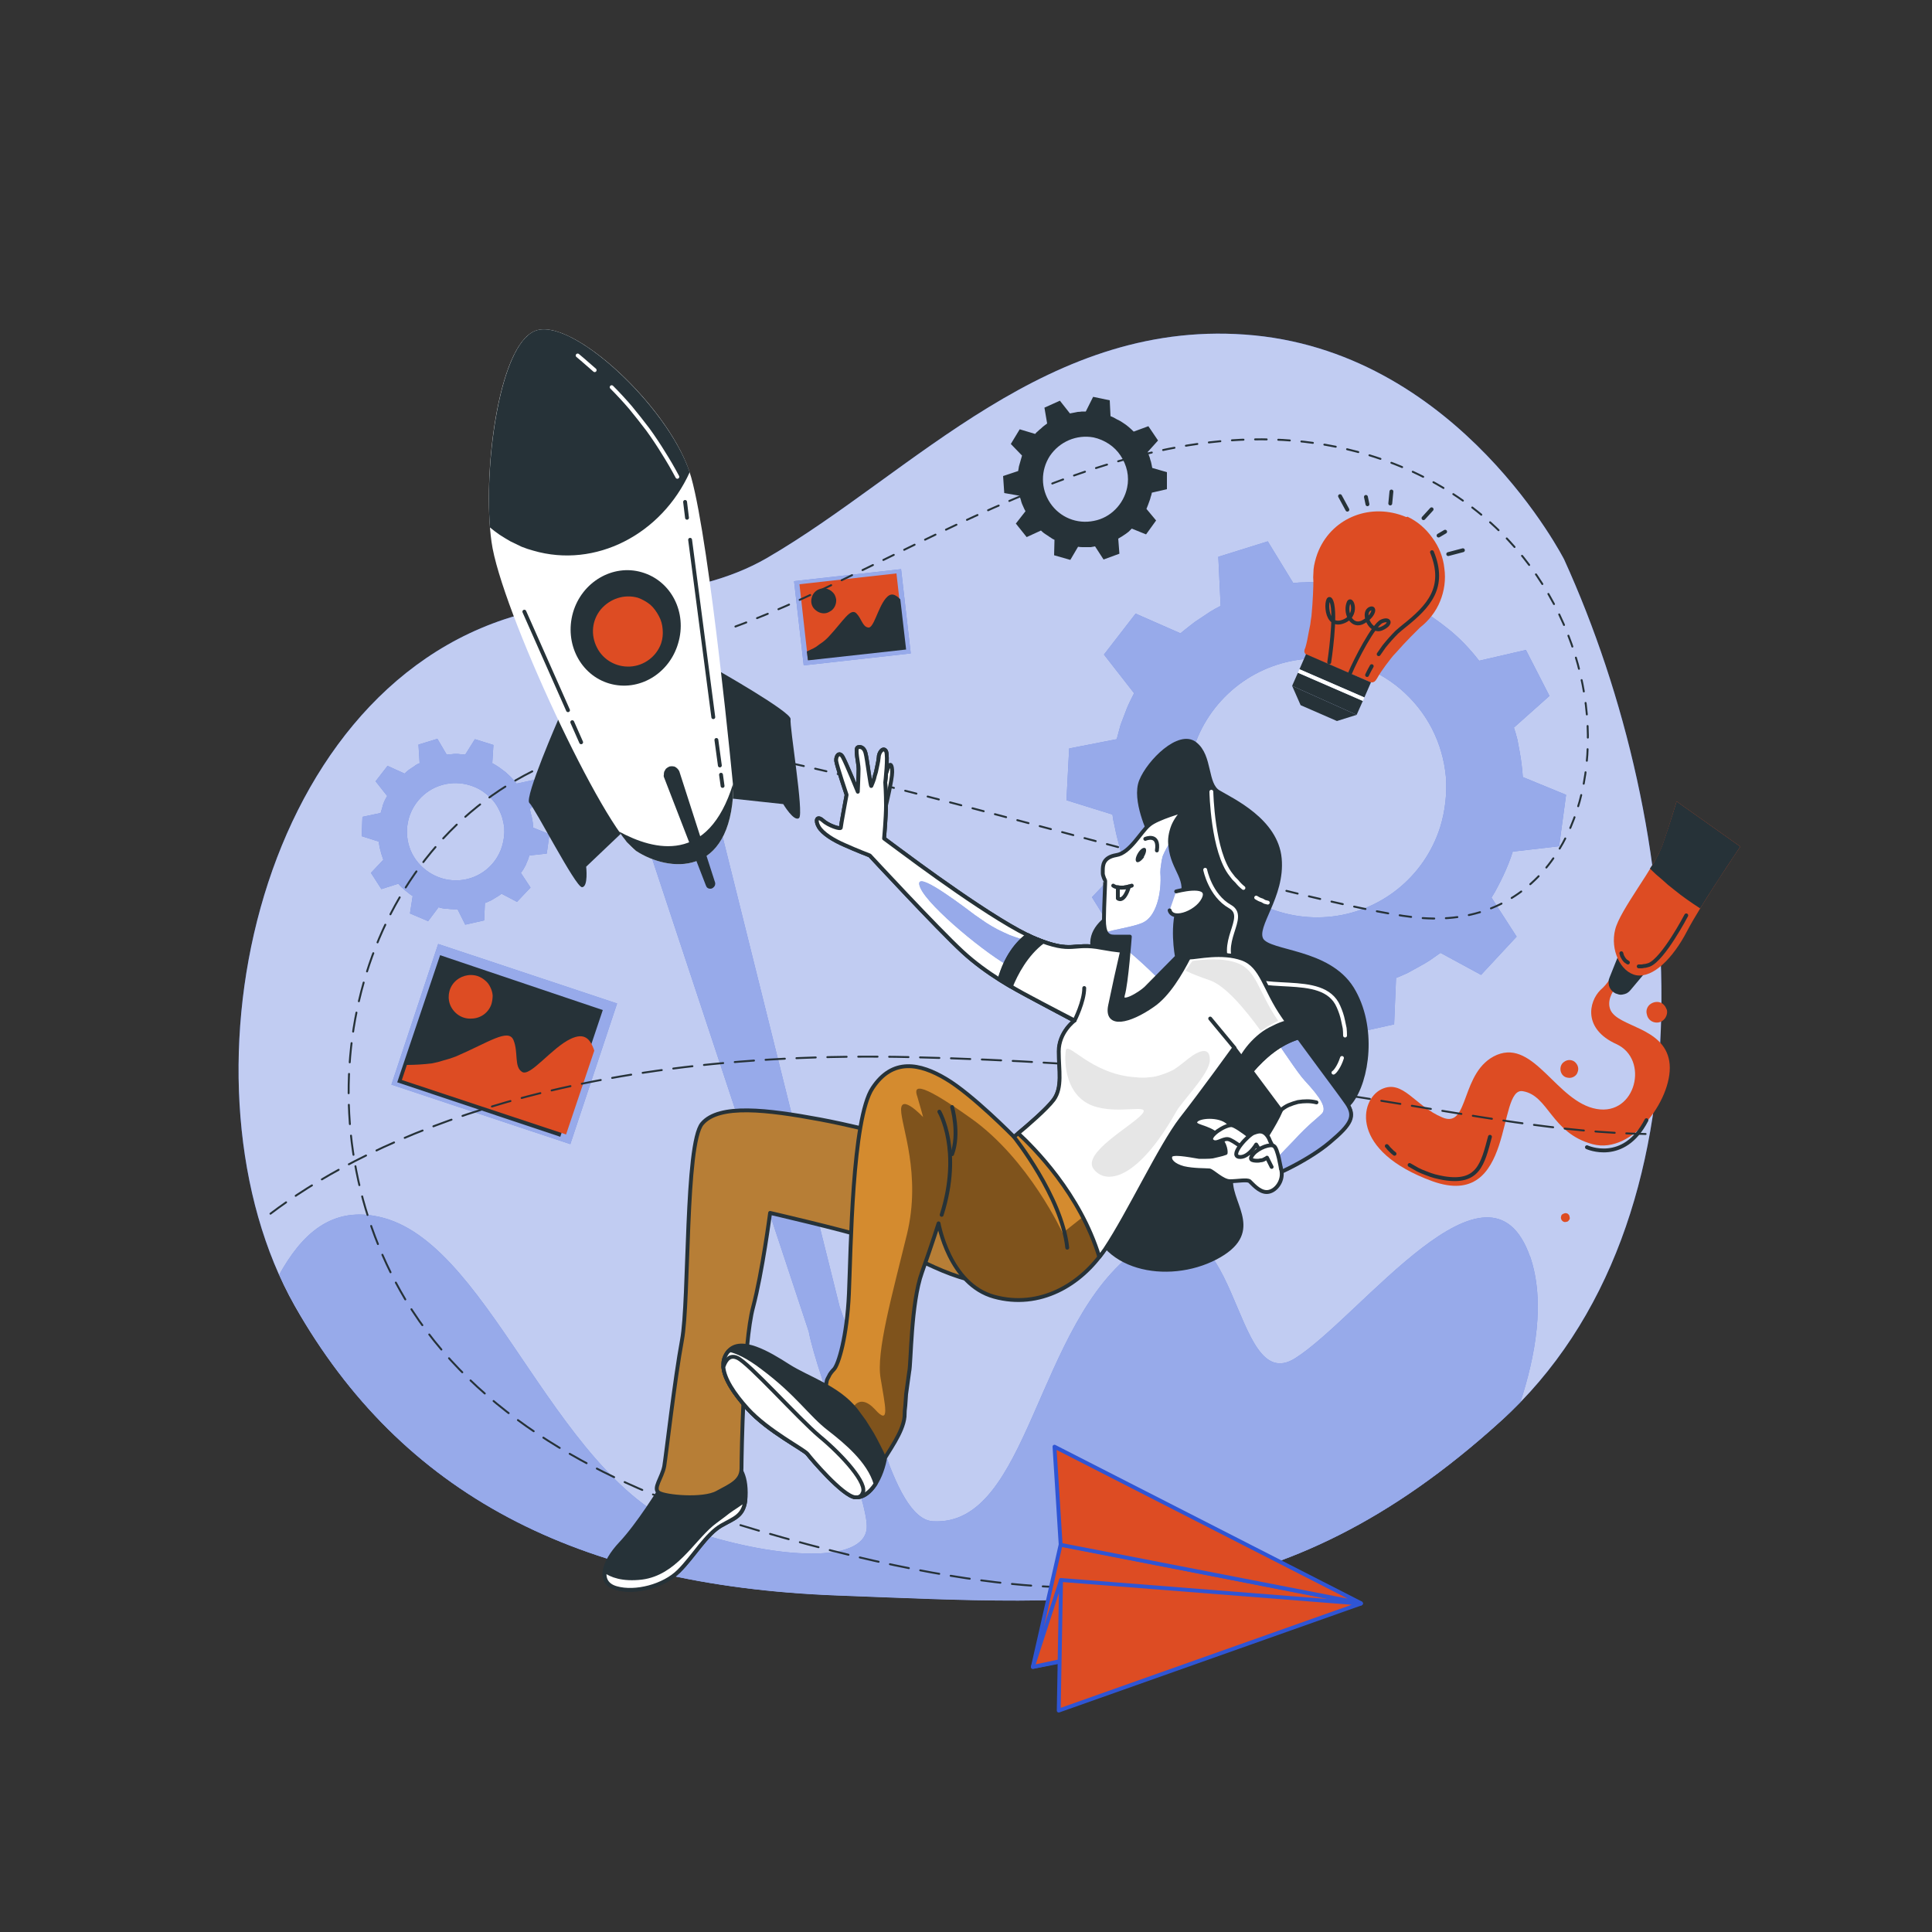 <svg version="1.2" xmlns="http://www.w3.org/2000/svg" viewBox="0 0 500 500" width="500" height="500"><rect x="0" y="0" width="500" height="500" fill="#333333" stroke="none"/><defs><clipPath clipPathUnits="userSpaceOnUse" id="cp1"><path d="m254.2 299.86c0 0-28.54-7.68-42-10.15-13.46-2.47-26.07-4.12-30.46 1.1-4.39 5.22-3.29 45.82-5.21 56-1.92 10.18-4.12 29.64-4.67 32.65-0.55 3.01-3 5.77-1.37 6.87 1.63 1.1 11.52 1.92 15.09 0 3.57-1.92 6.31-3 6.31-6.32 0-3.32 0.55-32.65 3-41.71 2.45-9.06 4.39-24.42 4.39-24.42 0 0 17.84 4.11 26.07 6.58 8.23 2.47 20 11.25 31.29 11.53 11.29 0.28 9.88-16.74 7.68-21.68-2.2-4.94-6.01-9.62-10.12-10.45z"/></clipPath><clipPath clipPathUnits="userSpaceOnUse" id="cp2"><path d="m295.31 246.14c0 0-2.62 0.59-10.21-0.87-7.59-1.46-7.29 1.75-17.21-2.34-9.92-4.09-32.09-20.71-35.59-23.34l-3.5-2.59c0 0 0.46-5.53 0.46-8.57 0-3.04-0.17-5.92-0.17-5.92 0 0 0.85-6.92 0.17-8.11-0.68-1.19-1.86 0.34-1.86 1.69q-0.13 0.93-0.32 1.85-0.18 0.92-0.41 1.84-0.24 0.91-0.52 1.8-0.28 0.9-0.61 1.78c-0.22 0.59-1.18-7.1-1.52-8.45-0.34-1.35-1.18-1.86-2-1.52-0.82 0.34 0.17 4.06 0.17 5.58 0 1.52-0.17 5.91-0.17 5.91 0 0-3-7.43-3.89-8.95-0.89-1.52-1.86-0.34-1.69 1 0.17 1.34 2.7 8.78 2.7 8.78 0 0-1.52 7.94-1.52 8.45 0 0.51-3.21-0.51-4.73-1.86-1.52-1.35-2 0-1 1.69 1 1.69 3.72 3.38 6.76 4.73 3.04 1.35 6.42 2.7 6.42 2.7 0 0 17.57 18.92 24 24.84 6.43 5.92 13.52 9.62 17.24 11.65 3.72 2.03 11.82 6.25 11.82 6.25 0 0-4.05 3-4.05 7.94 0 4.94 1 9.29-1.36 12.5-2.36 3.21-10.3 9.63-10.3 9.63 0 0-10.81-11-17.57-15-6.76-4-13.85-5.58-19.09 2.36-5.24 7.94-5.57 42.06-6.08 53.21-0.51 11.15-2.7 18.42-3.88 19.6q-0.4 0.38-0.74 0.83-0.33 0.45-0.59 0.94-0.25 0.5-0.42 1.03-0.17 0.53-0.25 1.08c0 1-0.17 3.38-0.17 3.38 0 0 1.52 8.62 6.08 12 4.56 3.38 7.1 7.77 8.62 4.9 1.52-2.87 5.4-7.77 5.74-12q0.08-1.45 0.19-2.9 0.12-1.45 0.28-2.9 0.16-1.44 0.36-2.88 0.2-1.45 0.44-2.88c0.51-2 0.34-17.74 3.21-25.68 2.87-7.94 4.39-12.67 4.39-12.67 0 0 2.71 15.71 14.36 18.92 11.65 3.21 22.47-3 28.72-12.33 6.25-9.33 14.36-26.69 19.76-33.62 5.4-6.93 13.69-18.41 13.69-18.41l12 16.05q-0.35 0.77-0.73 1.52-0.37 0.75-0.77 1.49-0.41 0.74-0.83 1.46-0.43 0.73-0.88 1.44c-2 3.21-8.78 9.46-8.78 9.46 0 0 3 2.36 5.4 2.7 2.4 0.34 13.69-5.07 19.26-9.8 5.57-4.73 6.59-6.75 4.39-10-2.2-3.25-11-14.87-16.21-22.3-5.21-7.43-5.58-13.35-10.82-15.21-5.24-1.86-11.65-0.33-13.68-0.33q-0.77-0.05-1.53-0.13-0.76-0.08-1.53-0.18-0.76-0.11-1.51-0.24-0.76-0.14-1.51-0.3z"/></clipPath><clipPath clipPathUnits="userSpaceOnUse" id="cp3"><path d="m332.31 263.3c-5.24-7.44-5.58-13.35-10.82-15.21-5.24-1.86-11.65-0.33-13.68-0.33q-0.77-0.05-1.53-0.13-0.76-0.08-1.53-0.18-0.76-0.11-1.51-0.24-0.76-0.14-1.51-0.3l-6.42-0.77c0 0-2.62 0.59-10.21-0.87-7.59-1.46-7.29 1.75-17.21-2.34-9.92-4.09-32.09-20.71-35.59-23.34l-3.5-2.59c0 0 0.46-5.53 0.46-8.57 0-3.04-0.17-5.92-0.17-5.92 0 0 0.85-6.92 0.17-8.11-0.68-1.19-1.86 0.34-1.86 1.69q-0.13 0.93-0.32 1.85-0.18 0.92-0.41 1.84-0.24 0.91-0.52 1.8-0.28 0.9-0.61 1.78c-0.22 0.59-1.18-7.1-1.52-8.45-0.34-1.35-1.18-1.86-2-1.52-0.82 0.34 0.17 4.06 0.17 5.58 0 1.52-0.17 5.91-0.17 5.91 0 0-3-7.43-3.89-8.95-0.89-1.52-1.86-0.34-1.69 1 0.17 1.34 2.7 8.78 2.7 8.78 0 0-1.52 7.94-1.52 8.45 0 0.51-3.21-0.51-4.73-1.86-1.52-1.35-2 0-1 1.69 1 1.69 3.72 3.38 6.76 4.73 3.04 1.35 6.42 2.7 6.42 2.7 0 0 17.57 18.92 24 24.84 6.43 5.92 13.52 9.62 17.24 11.65 3.72 2.03 11.82 6.25 11.82 6.25 0 0-4.05 3-4.05 7.94v0.64l35.85 11.56c4.71-6.28 9.59-13 9.59-13l12 16.05q-0.35 0.77-0.73 1.52-0.37 0.75-0.77 1.49-0.41 0.74-0.83 1.46-0.43 0.73-0.88 1.44c-2 3.21-8.78 9.46-8.78 9.46 0 0 3 2.36 5.4 2.7 2.4 0.34 13.69-5.07 19.26-9.8 5.57-4.73 6.59-6.75 4.39-10-2.2-3.25-11.04-14.89-16.27-22.32z"/></clipPath><clipPath clipPathUnits="userSpaceOnUse" id="cp4"><path d="m306.69 209.67c0 0-7.29 2.05-9.33 3.8-2.04 1.75-5 7.29-8.46 7.87-3.46 0.58-3.51 2.63-3.51 4.09q-0.01 0.3 0.03 0.61 0.03 0.3 0.1 0.6 0.08 0.29 0.19 0.57 0.12 0.29 0.27 0.55c0.1 0.18-0.29 6.71-0.29 10.21 0 3.5 0.87 4.38 2.62 4.38h4.09c0 0-0.88 12.25-1.75 15.17-0.87 2.92 4.37-0.29 5.83-1.75l8.17-8.17c0 0-1.75-8.46 0.87-14.29 2.62-5.83-2-7.88-2.62-14.3q-0.18-1.31-0.01-2.63 0.17-1.31 0.67-2.54 0.5-1.23 1.29-2.29 0.8-1.06 1.84-1.88z"/></clipPath></defs><style>.a{fill:#2f55d4}.b{opacity:.7;fill:#fff}.c{opacity:.5;fill:#fff}.d{fill:#263238}.e{fill:#fff}.f{fill:none;stroke:#fff;stroke-linecap:round;stroke-linejoin:round}.g{fill:none;stroke:#263238;stroke-linecap:round;stroke-linejoin:round}.h{fill:#dd4c23}.i{fill:#263238;stroke:#263238;stroke-linecap:round;stroke-linejoin:round}.j{fill:none;stroke:#263238;stroke-linecap:round;stroke-linejoin:round;stroke-width:.5;stroke-dasharray:3,3}.k{fill:none;stroke:#263238;stroke-linecap:round;stroke-linejoin:round;stroke-width:.5;stroke-dasharray:5,3}.l{fill:#dd4c23;stroke:#2f55d4;stroke-linecap:round;stroke-linejoin:round}.m{fill:#fff;stroke:#263238;stroke-linecap:round;stroke-linejoin:round}.n{opacity:.4}.o{fill:#b77e36;stroke:#263238;stroke-linecap:round;stroke-linejoin:round}.p{fill:#d48b2f}.q{opacity:.1}</style><path class="a" d="m404.8 144.8c0 0-26.8-52.7-80.1-58-53.3-5.2-88.3 35.6-126.2 57.6-19.9 11.5-43.4 8.7-64.8 14.9-68.4 19.7-89.2 122.5-57.4 178.7 27.6 48.6 72.9 72.3 140.1 74.9 67.2 2.5 114.5 7 171.9-45 57.4-52 48.1-153.7 16.5-223.1z"/><path class="b" d="m404.8 144.8c0 0-26.8-52.7-80.1-58-53.3-5.2-88.3 35.6-126.2 57.6-19.9 11.5-43.4 8.7-64.8 14.9-68.4 19.7-89.2 122.5-57.4 178.7 27.6 48.6 72.9 72.3 140.1 74.9 67.2 2.5 114.5 7 171.9-45 57.4-52 48.1-153.7 16.5-223.1z"/><path fill-rule="evenodd" class="a" d="m390.4 223.5q-0.6 1.5-1.3 3-0.7 1.5-1.5 3-0.7 1.4-1.6 2.8l6.5 10.1-9.2 9.9-10.5-5.7q-1.4 1-2.7 1.9-1.4 0.9-2.9 1.7-1.4 0.8-2.9 1.6-1.5 0.7-3 1.3l-0.5 12-13.1 2.9-5.4-10.8q-1.7 0.1-3.3 0-1.7 0-3.3-0.2-1.7-0.2-3.3-0.4-1.6-0.3-3.2-0.7l-7.3 9.6-12.4-5.2 1.8-12q-1.4-0.9-2.7-1.8-1.3-1-2.5-2.1-1.3-1.1-2.4-2.2-1.2-1.1-2.3-2.3l-11.7 3.7-7.1-11.4 8.5-9q-0.6-1.4-1.1-3-0.4-1.5-0.8-3.1-0.4-1.5-0.7-3.1-0.4-1.6-0.6-3.2l-11.9-3.7 0.7-13.4 12.3-2.4q0.5-1.9 1-3.7 0.4-1 0.8-2.1 0.4-1 0.8-2.1 0.4-1 0.9-2 0.5-1 1-2l-7.8-10 8.2-10.6 11.6 5.1q1.2-1 2.5-2 1.2-1 2.5-1.8 1.3-0.9 2.7-1.8 1.3-0.8 2.7-1.5l-0.6-12.7 12.8-4 6.6 10.8q1.5-0.2 3.1-0.2 1.6-0.1 3.2-0.1 1.6 0 3.2 0.1 1.5 0 3.1 0.2l6.7-10.7 12.8 4.1-0.8 12.5q2.4 1.4 4.7 2.9 2.3 1.6 4.4 3.3 2.2 1.8 4.1 3.8 1.9 2 3.6 4.2l12.1-2.8 6.1 11.9-9.2 8.2q0.5 1.5 0.9 3.1 0.3 1.6 0.6 3.2 0.3 1.6 0.5 3.3 0.2 1.6 0.3 3.2l11.2 4.6-1.8 13.3-12 1.4q-0.5 1.6-1.1 3.1zm-16.2-22.4c-0.4-4.4-1.6-8.6-3.6-12.5-2-3.9-4.8-7.4-8.2-10.3-3.3-2.8-7.2-5-11.4-6.3-12.9-4.1-27-0.1-35.8 10.3-8.7 10.3-10.4 24.9-4.2 36.9 6.2 12.1 19.1 19.2 32.6 18.1 13.5-1.1 25-10.3 29.1-23.2 1.3-4.2 1.8-8.6 1.5-13z"/><path fill-rule="evenodd" class="a" d="m136.6 222.6q-0.3 0.6-0.5 1.2-0.3 0.5-0.6 1.1-0.3 0.5-0.7 1l2.5 3.8-3.5 3.7-4-2.1q-0.5 0.4-1 0.7-0.5 0.3-1 0.6-0.6 0.4-1.1 0.6-0.6 0.3-1.2 0.5l-0.2 4.5-4.9 1.1-2-4q-0.6 0-1.2 0-0.6 0-1.3-0.1-0.6 0-1.2-0.1-0.6-0.1-1.2-0.3l-2.7 3.6-4.7-2 0.7-4.5q-0.5-0.3-1-0.7-0.5-0.4-1-0.8-0.4-0.4-0.9-0.8-0.4-0.4-0.8-0.9l-4.4 1.4-2.7-4.2 3.2-3.4q-0.2-0.6-0.4-1.2-0.2-0.5-0.3-1.1-0.2-0.6-0.3-1.2-0.1-0.6-0.2-1.2l-4.4-1.4 0.2-5 4.7-1q0.2-0.7 0.4-1.3 0.1-0.4 0.2-0.8 0.2-0.4 0.3-0.8 0.2-0.4 0.4-0.8 0.2-0.4 0.4-0.7l-3-3.8 3.1-4 4.4 2q0.4-0.4 0.9-0.8 0.5-0.4 1-0.7 0.5-0.3 1-0.7 0.5-0.3 1-0.5l-0.3-4.8 4.9-1.5 2.4 4.1q0.6-0.1 1.2-0.1 0.6-0.1 1.2-0.1 0.6 0 1.2 0.1 0.6 0 1.2 0.1l2.5-4 4.8 1.5-0.3 4.7q0.9 0.5 1.8 1.1 0.8 0.6 1.6 1.2 0.8 0.7 1.6 1.5 0.7 0.7 1.3 1.5l4.6-1 2.3 4.5-3.5 3.1q0.2 0.6 0.3 1.2 0.2 0.6 0.3 1.2 0.1 0.6 0.2 1.2 0 0.6 0.1 1.2l4.2 1.7-0.7 5-4.5 0.5q-0.2 0.6-0.4 1.2zm-6.7-3.5c0.5-1.6 0.7-3.2 0.6-4.9-0.2-1.6-0.6-3.2-1.4-4.7-0.7-1.5-1.8-2.8-3-3.8-1.3-1.1-2.7-1.9-4.3-2.4-4.9-1.6-10.2-0.1-13.5 3.8-3.3 3.9-3.9 9.4-1.6 13.9 2.4 4.5 7.2 7.2 12.3 6.8 5.1-0.4 9.4-3.9 10.9-8.7z"/><path fill-rule="evenodd" class="c" d="m390.4 223.5q-0.6 1.5-1.3 3-0.7 1.5-1.5 3-0.7 1.4-1.6 2.8l6.5 10.1-9.2 9.9-10.5-5.7q-1.4 1-2.7 1.9-1.4 0.9-2.9 1.7-1.4 0.8-2.9 1.6-1.5 0.7-3 1.3l-0.5 12-13.1 2.9-5.4-10.8q-1.7 0.1-3.3 0-1.7 0-3.3-0.2-1.7-0.2-3.3-0.4-1.6-0.3-3.2-0.7l-7.3 9.6-12.4-5.2 1.8-12q-1.4-0.9-2.7-1.8-1.3-1-2.5-2.1-1.3-1.1-2.4-2.2-1.2-1.1-2.3-2.3l-11.7 3.7-7.1-11.4 8.5-9q-0.6-1.4-1.1-3-0.4-1.5-0.8-3.1-0.4-1.5-0.7-3.1-0.4-1.6-0.6-3.2l-11.9-3.7 0.7-13.4 12.3-2.4q0.5-1.9 1-3.7 0.4-1 0.8-2.1 0.4-1 0.8-2.1 0.4-1 0.9-2 0.5-1 1-2l-7.8-10 8.2-10.6 11.6 5.1q1.2-1 2.5-2 1.2-1 2.5-1.8 1.3-0.9 2.7-1.8 1.3-0.8 2.7-1.5l-0.6-12.7 12.8-4 6.6 10.8q1.5-0.2 3.1-0.2 1.6-0.1 3.2-0.1 1.6 0 3.2 0.1 1.5 0 3.1 0.2l6.7-10.7 12.8 4.1-0.8 12.5q2.4 1.4 4.7 2.9 2.3 1.6 4.4 3.3 2.2 1.8 4.1 3.8 1.9 2 3.6 4.2l12.1-2.8 6.1 11.9-9.2 8.2q0.5 1.5 0.9 3.1 0.3 1.6 0.6 3.2 0.3 1.6 0.5 3.3 0.2 1.6 0.3 3.2l11.2 4.6-1.8 13.3-12 1.4q-0.5 1.6-1.1 3.1zm-16.2-22.4c-0.4-4.4-1.6-8.6-3.6-12.5-2-3.9-4.8-7.4-8.2-10.3-3.3-2.8-7.2-5-11.4-6.3-12.9-4.1-27-0.1-35.8 10.3-8.7 10.3-10.4 24.9-4.2 36.9 6.2 12.1 19.1 19.2 32.6 18.1 13.5-1.1 25-10.3 29.1-23.2 1.3-4.2 1.8-8.6 1.5-13z"/><path fill-rule="evenodd" class="c" d="m136.6 222.6q-0.3 0.6-0.5 1.2-0.3 0.5-0.6 1.1-0.3 0.5-0.7 1l2.5 3.8-3.5 3.7-4-2.1q-0.5 0.4-1 0.7-0.5 0.3-1 0.6-0.6 0.4-1.1 0.6-0.6 0.3-1.2 0.5l-0.2 4.5-4.9 1.1-2-4q-0.6 0-1.2 0-0.6 0-1.3-0.1-0.6 0-1.2-0.1-0.6-0.1-1.2-0.3l-2.7 3.6-4.7-2 0.7-4.5q-0.5-0.3-1-0.7-0.5-0.4-1-0.8-0.4-0.4-0.9-0.8-0.4-0.4-0.8-0.9l-4.4 1.4-2.7-4.2 3.2-3.4q-0.2-0.6-0.4-1.2-0.2-0.5-0.3-1.1-0.2-0.6-0.3-1.2-0.1-0.6-0.2-1.2l-4.4-1.4 0.2-5 4.7-1q0.2-0.7 0.4-1.3 0.1-0.4 0.2-0.8 0.2-0.4 0.3-0.8 0.2-0.4 0.4-0.8 0.2-0.4 0.4-0.7l-3-3.8 3.1-4 4.4 2q0.4-0.4 0.9-0.8 0.5-0.4 1-0.7 0.5-0.3 1-0.7 0.5-0.3 1-0.5l-0.3-4.8 4.9-1.5 2.4 4.1q0.6-0.1 1.2-0.1 0.6-0.1 1.2-0.1 0.6 0 1.2 0.1 0.6 0 1.2 0.1l2.5-4 4.8 1.5-0.3 4.7q0.9 0.5 1.8 1.1 0.8 0.6 1.6 1.2 0.8 0.7 1.6 1.5 0.7 0.7 1.3 1.5l4.6-1 2.3 4.5-3.5 3.1q0.2 0.6 0.3 1.2 0.2 0.6 0.3 1.2 0.1 0.6 0.2 1.2 0 0.6 0.1 1.2l4.2 1.7-0.7 5-4.5 0.5q-0.2 0.6-0.4 1.2zm-6.7-3.5c0.5-1.6 0.7-3.2 0.6-4.9-0.2-1.6-0.6-3.2-1.4-4.7-0.7-1.5-1.8-2.8-3-3.8-1.3-1.1-2.7-1.9-4.3-2.4-4.9-1.6-10.2-0.1-13.5 3.8-3.3 3.9-3.9 9.4-1.6 13.9 2.4 4.5 7.2 7.2 12.3 6.8 5.1-0.4 9.4-3.9 10.9-8.7z"/><path fill-rule="evenodd" class="d" d="m297.8 128.6q-0.1 0.5-0.3 1-0.2 0.6-0.4 1.1-0.2 0.5-0.4 1l2.5 3-2.6 3.6-3.7-1.5q-0.4 0.4-0.8 0.8-0.4 0.3-0.8 0.6-0.5 0.3-0.9 0.6-0.5 0.3-1 0.6l0.3 3.9-4.1 1.5-2.2-3.4q-0.6 0.1-1.1 0.2-0.5 0-1.1 0-0.5 0-1.1 0-0.5 0-1.1-0.1l-2 3.4-4.2-1.2 0.1-4q-0.5-0.2-0.9-0.5-0.5-0.3-0.9-0.6-0.5-0.3-0.9-0.6-0.4-0.3-0.8-0.7l-3.7 1.7-2.8-3.5 2.5-3.2q-0.3-0.5-0.5-1-0.2-0.4-0.4-0.9-0.2-0.5-0.3-1-0.2-0.5-0.3-1.1l-4-0.7-0.3-4.4 3.9-1.3q0.1-0.6 0.2-1.2 0.1-0.4 0.2-0.7 0.1-0.4 0.2-0.7 0.1-0.4 0.2-0.7 0.1-0.4 0.2-0.7l-2.9-3 2.3-3.8 4 1.2q0.3-0.4 0.7-0.7 0.4-0.4 0.8-0.7 0.4-0.4 0.8-0.7 0.4-0.3 0.8-0.6l-0.7-4.1 4-1.8 2.6 3.3q0.5-0.1 1-0.2 0.5-0.1 1-0.2 0.5 0 1.1-0.1 0.5 0 1 0l1.9-3.8 4.3 0.9 0.2 4.1q0.8 0.3 1.6 0.8 0.9 0.4 1.6 0.9 0.8 0.5 1.5 1.1 0.7 0.6 1.3 1.2l3.8-1.4 2.5 3.7-2.7 3q0.2 0.5 0.4 1 0.2 0.5 0.3 1 0.2 0.5 0.3 1.1 0.1 0.5 0.2 1l3.8 1.1v4.4l-3.9 0.9q-0.1 0.6-0.3 1.1zm-6.1-6.7c-0.3-1.4-0.9-2.8-1.7-4-0.8-1.2-1.8-2.2-3-3-1.2-0.8-2.6-1.4-4-1.7-4.4-0.8-8.8 1.1-11.3 4.8-2.4 3.7-2.4 8.5 0.1 12.2 2.5 3.7 6.9 5.5 11.3 4.6 4.3-0.8 7.7-4.3 8.6-8.6 0.3-1.4 0.3-2.9 0-4.3z"/><path class="d" d="m144.7 185.7c0 0-9.1 20.8-7.7 22.1 1.4 1.2 11.9 21.7 13.6 21.8 1.7 0 1.1-5.3 1.1-5.3l10.2-9.7z"/><path class="d" d="m185.1 173.1c0 0 19.8 11.2 19.5 13-0.3 1.9 3.5 24.5 2.2 25.6-1.3 1.1-4.1-3.6-4.1-3.6l-13.9-1.5z"/><path class="a" d="m396 325.3c-10.6-30.4-43.9 15.5-60.8 26.2-16.9 10.7-14-47-40.7-28.2-26.6 18.9-28 71.9-53.1 70.4-10.8-0.7-16.7-35.2-24.1-55.5l-35.6-143-19.1 8.4 46.7 141c2.3 12 15.7 44.2 15 51-0.9 9-22.6 7.9-44 1-36-11.6-52.4-73.6-81-81.4-13.7-3.7-21.5 4.8-27 14.6q1.9 4.2 4.1 8.1c27.5 48.7 72.8 72.4 140 74.9 67.2 2.5 114.5 7.1 171.9-45q2.7-2.4 5.2-5c3.8-11.7 6.5-25.9 2.5-37.6z"/><path class="c" d="m396 325.3c-10.6-30.4-43.9 15.5-60.8 26.2-16.9 10.7-14-47-40.7-28.2-26.6 18.9-28 71.9-53.1 70.4-10.8-0.7-16.7-35.2-24.1-55.5l-35.6-143-19.1 8.4 46.7 141c2.3 12 15.7 44.2 15 51-0.9 9-22.6 7.9-44 1-36-11.6-52.4-73.6-81-81.4-13.7-3.7-21.5 4.8-27 14.6q1.9 4.2 4.1 8.1c27.5 48.7 72.8 72.4 140 74.9 67.2 2.5 114.5 7.1 171.9-45q2.7-2.4 5.2-5c3.8-11.7 6.5-25.9 2.5-37.6z"/><path class="e" d="m189.8 204.1c0 0-6-63-10.9-80.5-4.8-17.5-31.1-42.1-40.6-37.9-9.5 4.2-13.5 37.3-11.1 54.5 2.3 17.2 29.1 74.5 37.4 80 8.4 5.5 24.5 7.1 25.2-16.1z"/><path class="d" d="m189.8 204.1c0 0 0-0.4-0.1-1.2-6.4 20.7-20.3 17.3-29.5 12.3q0.5 0.7 1 1.4 0.5 0.6 1 1.3 0.6 0.6 1.2 1.2 0.6 0.6 1.2 1.1c8.4 5.5 24.5 7.1 25.2-16.1z"/><path class="d" d="m138.3 85.7c-8.8 3.9-12.9 33-11.5 50.8q1.2 1 2.5 1.9 1.4 0.9 2.8 1.7 1.4 0.7 2.9 1.4 1.5 0.6 3 1c16.1 4.7 33.2-4.2 40.5-20.3-5.9-17.4-31-40.6-40.2-36.5z"/><path class="f" d="m158.3 100.2q2.5 2.5 4.9 5.3 2.3 2.8 4.5 5.7 2.1 2.9 4 6 1.9 3 3.6 6.2"/><path class="f" d="m149.5 92c0 0 1.7 1.4 4.4 3.8"/><path class="g" d="m186.6 200.5l0.4 2.9"/><path class="g" d="m185.4 191.5l0.9 6.6"/><path class="g" d="m178.6 139.7l6 45.9"/><path class="g" d="m177.3 129.9l0.5 4.1"/><path class="g" d="m135.7 158.3l11.3 25.5"/><path class="g" d="m148.1 186.9l2.3 5.2"/><path class="d" d="m175.5 166.5c-2.3 7.9-10.2 12.6-17.8 10.4-7.5-2.2-11.7-10.4-9.4-18.4 2.3-7.9 10.3-12.6 17.8-10.4 7.6 2.2 11.8 10.4 9.4 18.4z"/><path class="h" d="m171.1 166.5c-1.2 3.4-4.4 5.8-8 6-3.6 0.2-7-1.7-8.6-4.9-1.7-3.3-1.3-7.1 1-9.9 2.4-2.8 6.1-4 9.6-3 1.1 0.4 2.2 1 3.2 1.8 0.9 0.8 1.6 1.8 2.2 2.9 0.6 1.1 0.9 2.2 1 3.5 0.1 1.2 0 2.4-0.4 3.6z"/><path class="d" d="m171.9 201.3l10.8 27.9q0.1 0.2 0.2 0.4 0.2 0.2 0.4 0.3 0.3 0.1 0.5 0.1 0.3 0 0.5-0.1 0.2-0.1 0.4-0.3 0.2-0.2 0.3-0.4 0.1-0.3 0.1-0.5 0-0.3-0.1-0.5l-9.2-28.6q-0.2-0.4-0.5-0.7-0.3-0.3-0.7-0.5-0.4-0.1-0.8-0.1-0.5 0-0.8 0.2-0.4 0.2-0.7 0.5-0.2 0.3-0.4 0.7-0.1 0.4-0.1 0.8-0.1 0.4 0.1 0.8z"/><path class="g" d="m346.8 128.4l1.9 3.5"/><path class="g" d="m353.5 128.6l0.4 1.9"/><path class="g" d="m360.1 127.2l-0.3 3.1"/><path class="g" d="m378.6 142.4l-3.8 1"/><path class="g" d="m374 137.6l-1.7 1"/><path class="g" d="m370.5 131.8l-2.1 2.3"/><path class="h" d="m364.1 133.8h-0.1-0.1c-9.1-3.8-18.9 0.1-22.6 8.6q-0.4 0.9-0.7 1.9-0.3 1-0.5 2-0.2 1-0.2 2.1-0.1 1 0 2c0 1.4-0.1 4.9-0.5 9.1q-0.2 1.1-0.3 2.1-0.2 1-0.4 2-0.2 1.1-0.4 2.1-0.2 1-0.5 2l-0.1 0.2q-0.1 0.2-0.1 0.4-0.1 0.3 0 0.5 0.1 0.3 0.3 0.5 0.2 0.2 0.4 0.3h0.1l7 3h0.1l1.9 0.9h0.1l7 3q0.3 0.1 0.5 0.1 0.3 0 0.5-0.1 0.3-0.1 0.4-0.3 0.2-0.1 0.3-0.4c0 0 0.1-0.1 0.1-0.1q0.5-0.9 1.1-1.8 0.6-0.9 1.2-1.7 0.6-0.8 1.3-1.7 0.6-0.8 1.3-1.5c2.9-3.3 5.3-5.6 6.3-6.6 2.3-1.8 4.1-4.1 5.2-6.8 1.1-2.7 1.5-5.6 1.1-8.5-0.3-2.9-1.4-5.6-3.1-7.9-1.7-2.4-3.9-4.3-6.5-5.5z"/><path class="d" d="m338 169.3l16.8 7.3-1.7 3.9-16.8-7.3z"/><path class="d" d="m351.1 185l1.6-3.6-16.8-7.3-1.5 3.4 16.7 7.5z"/><path class="e" d="m336.3 173.2l16.8 7.3-0.4 0.9-16.8-7.3z"/><path class="d" d="m334.4 177.5l2.2 5 9.4 4.1 5.1-1.6-16.7-7.5z"/><path class="g" d="m356.8 169.3q0.7-1 1.4-2 0.8-1 1.6-1.9 0.8-0.9 1.7-1.8 0.9-0.8 1.9-1.6c6.4-5.1 10.9-10 7.2-19.1"/><path class="g" d="m353.8 174.7c0 0 0.4-0.9 1.2-2.3"/><path class="g" d="m344 171.4c0 0 1.9-12.3 0.6-15.7-1.3-3.4-2.4 6.7 2.6 5.3 4.9-1.4 2.4-7.4 1.7-4.7-0.8 2.7 1.1 6.3 4 4.6 3-1.7 3.1-4.3 1.4-3.2-1.7 1.2 0.3 6.1 3.2 5 2.8-1.2 2.2-2.8 0.1-1.9-2.1 0.9-6.8 10-8.2 13.4"/><path class="h" d="m418.4 250.2q-0.4 0.8-0.8 1.6-0.5 0.8-1 1.6-0.5 0.8-1.1 1.5-0.6 0.7-1.3 1.3c-3.1 3.1-4.5 10.1 4.1 14 8.6 3.9 5.1 18.6-5.1 16.8-10.3-1.8-16.1-18-25.8-14-9.6 4.1-7 19.2-14.1 16.2-7.2-3-10.2-10-15.8-7.3-5.7 2.8-8.2 16 13.2 23.8 21.5 7.7 16.6-24.5 23.4-23.3 6.7 1.1 7.3 10.8 18 13.7 10.7 2.9 21.4-12.7 19.9-21.5-1.5-8.8-13.2-8.8-15.2-13.2-1.9-4.4 4.8-9.4 4.8-9.4 0 0-0.4-3.2-3.2-1.8z"/><path class="i" d="m419.6 246.7l-2.6 6.5q-0.2 0.4-0.2 0.9 0 0.4 0.1 0.9 0.1 0.4 0.4 0.8 0.2 0.3 0.6 0.6 0.4 0.3 0.9 0.4 0.5 0.2 1 0.1 0.6-0.1 1-0.3 0.5-0.3 0.8-0.7l5.2-6.2z"/><path class="h" d="m433.9 207.4l16.5 11.7c0 0-10.1 14.8-13.8 21.9-3.7 7.1-8.8 12.1-13.1 11.4-4.2-0.8-6.8-6.7-5.5-11.8 1.2-5.1 10.5-16.5 12.3-22 1.9-5.4 3.6-11.2 3.6-11.2z"/><path class="d" d="m433.9 207.4c0 0-1.7 5.7-3.6 11.1q-0.3 0.9-0.7 1.7-0.3 0.8-0.8 1.6-0.4 0.7-0.8 1.5-0.5 0.8-1 1.5 1.5 1.5 3.1 2.8 1.5 1.4 3.2 2.7 1.6 1.3 3.3 2.5 1.7 1.2 3.4 2.3c4.5-7.3 10.4-16 10.4-16z"/><path class="h" d="m431 263.4c-0.6 0.9-1.6 1.4-2.7 1.2-1.1-0.2-1.9-1-2.1-2.1-0.3-1 0.1-2.1 1-2.7 0.9-0.6 2.1-0.7 3-0.1q0.4 0.3 0.7 0.7 0.3 0.5 0.5 1 0.1 0.5 0 1-0.1 0.5-0.4 1z"/><path class="h" d="m408.1 277.9c-0.5 0.8-1.5 1.2-2.4 1-0.9-0.1-1.6-0.8-1.8-1.7-0.2-0.9 0.1-1.9 0.9-2.4 0.8-0.6 1.8-0.6 2.6-0.1q0.3 0.2 0.6 0.6 0.3 0.4 0.4 0.9 0.1 0.4 0 0.9-0.1 0.4-0.3 0.8z"/><path class="h" d="m406.1 315.7c-0.2 0.3-0.4 0.5-0.7 0.5-0.3 0.1-0.6 0.1-0.9-0.1-0.3-0.2-0.4-0.4-0.5-0.7-0.1-0.3 0-0.6 0.1-0.9 0.2-0.3 0.5-0.4 0.8-0.5 0.3-0.1 0.6 0 0.8 0.1 0.3 0.2 0.5 0.5 0.5 0.8 0.1 0.3 0.1 0.6-0.1 0.8z"/><path class="g" d="m364.8 301.5q1 0.6 2.1 1.2 1 0.5 2.1 0.9 1.2 0.5 2.3 0.8 1.2 0.3 2.3 0.5c9 1.5 10.1-3.6 12-10.7"/><path class="g" d="m358.9 296.6q0.3 0.3 0.5 0.6 0.2 0.2 0.5 0.5 0.2 0.2 0.5 0.5 0.3 0.2 0.5 0.4"/><path class="g" d="m410.7 296.9c0 0 9.5 4.4 15.4-7"/><path class="g" d="m421.3 249.1q-0.3-0.2-0.6-0.4-0.3-0.3-0.5-0.6-0.2-0.3-0.4-0.7-0.1-0.3-0.2-0.7"/><path class="g" d="m436.4 236.9c0 0-5.9 11.3-9.6 12.8q-0.4 0.1-0.7 0.2-0.3 0.1-0.7 0.1-0.3 0.1-0.6 0.1-0.4 0-0.7 0"/><path class="a" d="m205.5 150.4l27.7-3.1 2.5 21.8-27.7 3.1z"/><path class="c" d="m205.5 150.4l27.7-3.1 2.5 21.8-27.7 3.1z"/><path class="h" d="m206.9 151.2l25.1-2.8 2.2 19.5-25.1 2.9z"/><path class="d" d="m233 155.1c-1.4-1.4-2.5-1.8-3.8-0.2-2 2.4-3.1 7.8-4.5 7.5-1.5-0.2-1.7-2.3-3.1-3.7-1.5-1.4-3.3 1.9-6.8 5.7q-0.6 0.7-1.3 1.3-0.7 0.6-1.5 1.1-0.7 0.6-1.5 1-0.8 0.4-1.7 0.8l0.3 2.3 25.4-2.8z"/><path class="d" d="m216.4 155.1c0.1 1.3-0.5 2.6-1.7 3.2-1.1 0.7-2.5 0.5-3.5-0.3-1.1-0.8-1.5-2.1-1.1-3.4 0.3-1.2 1.4-2.2 2.7-2.3q0.7-0.1 1.3 0.1 0.6 0.2 1.1 0.6 0.5 0.4 0.8 0.9 0.3 0.6 0.4 1.2z"/><path class="a" d="m113.4 244.3l46.3 15.4-12.1 36.4-46.3-15.4z"/><path class="c" d="m113.4 244.3l46.3 15.4-12.1 36.4-46.3-15.4z"/><path class="d" d="m113.9 247.2l42.1 14.2-11 32.8-42.2-14.1z"/><path class="h" d="m153.8 271.9c-1.1-3.3-2.7-4.6-6-3.1-5 2.3-10.6 10-12.7 8.6-2.1-1.3-0.9-5-2.2-8.2-1.3-3.2-6.5 0.6-14.9 4.2q-1.5 0.6-3.1 1-1.5 0.5-3.1 0.8-1.6 0.2-3.3 0.3-1.6 0.1-3.2 0.1l-1.3 3.9 42.5 14.1z"/><path class="h" d="m127.2 259.8c-0.7 2.2-2.7 3.7-5 3.8-2.3 0.2-4.4-1-5.5-3.1-1-2-0.7-4.5 0.8-6.2 1.5-1.7 3.9-2.4 6.1-1.7q1.1 0.4 1.9 1.1 0.9 0.7 1.4 1.8 0.5 1 0.6 2.1 0 1.1-0.3 2.2z"/><path class="j" d="m205.1 197.6c47.4 10.4 139.6 38.4 163.1 40 57.5 4 61-97.2-14.2-119.9-58.6-17.6-117.1 27.5-164.1 44.6"/><path class="k" d="m70 314.1c21.9-16.6 71.8-42.8 166.4-40.5 105.4 2.6 143.8 19.2 190.5 19.9"/><path class="k" d="m290.8 409.8c-0.1 0-27.5 6.9-101.2-15.7-32.8-10-66.5-27.5-84.7-57.8-28.5-47.8-14.4-113 32.9-136.7"/><path class="l" d="m274.5 399.7l-7.2 31.7 84.9-16.4-77.7-15.3z"/><path class="l" d="m274.6 408.9l-7.3 22.5 30.7-6.5-23.4-16z"/><path class="l" d="m272.9 374.4l1.6 25.4 77.7 15.1-79.3-40.5z"/><path class="l" d="m352.2 415l-78.2 27.7 0.6-33.8 77.6 6.1z"/><path class="i" d="m297.6 215.8c0 0-4.3-8.8-2.3-13.7 2-5 9.9-12.9 14-9.6 4.1 3.2 2.6 10.5 6.1 12.5 3.5 2.1 14.9 7.3 15.8 17.2 0.9 9.9-6.7 17.5-4.7 21 2.1 3.5 17.2 2.7 23.4 12.6 6.1 9.9 4 23.9-0.3 29.4-4.4 5.6-31 14-31 20.5 0 6.4 8.2 13.4-4 19.8-12.3 6.4-30.7 3.2-32.4-12-1.8-15.2 16.6-29.5 15.4-39.7-1.1-10.2-11.6-17.8-14.6-27.4-2.9-9.6 12.9-12.6 15.2-16 2.3-3.5-0.6-14.6-0.6-14.6z"/><path class="f" d="m347.3 273.8c-0.7 2.2-1.8 3.6-2.2 3.8"/><path class="f" d="m311.9 225.1c0 0 1.3 6.6 6.4 9.5 5 2.8-3.8 9.5 1.5 16.4 5.4 7 22.5 0 26.6 9.5q0.4 0.9 0.7 1.8 0.3 0.9 0.5 1.9 0.2 0.9 0.4 1.9 0.1 0.9 0.1 1.9"/><path class="f" d="m325.1 232.3q0.4 0.2 0.7 0.4 0.4 0.2 0.8 0.3 0.3 0.2 0.7 0.4 0.4 0.1 0.8 0.2"/><path class="f" d="m313.5 204.9c0 0 0.3 15.5 5.1 21.5q0.3 0.4 0.7 0.9 0.4 0.4 0.8 0.8 0.4 0.5 0.8 0.9 0.4 0.4 0.9 0.8"/><path class="m" d="m229.3 208.4c0 0 1.6-6.7 1.6-8.6 0-1.9-0.5-2.4-1-1.3q-0.2 0.4-0.3 0.9-0.2 0.5-0.4 1-0.1 0.5-0.3 1-0.1 0.5-0.2 1z"/><path class="i" d="m170.8 385.5c0 0-5.5 9-10.2 14-4.6 4.9-6 10.1-1.1 11.5 4.9 1.4 12.4-0.6 16.2-4.4 3.9-3.8 7.1-9.6 11-11.8 3.9-2.2 6.3-2.5 6.3-8.5 0-6-2.7-7.4-2.7-7.4 0 0-11 6.3-19.5 6.6z"/><path class="m" d="m184.2 394.5c-5.2 4.4-9.6 12.7-18.1 13.8-5 0.6-8-0.6-9.6-1.8-0.3 2.1 0.5 3.8 3 4.5 4.9 1.4 12.3-0.5 16.2-4.4 3.8-3.8 7.1-9.6 11-11.8 3.3-1.9 5.6-2.4 6.2-6.5q-1.2 0.7-2.3 1.5-1.1 0.7-2.2 1.5-1 0.8-2.1 1.6-1.1 0.8-2.1 1.6z"/><path class="a" d="m254.2 299.9c0 0-28.5-7.7-42-10.2-13.5-2.5-26.1-4.1-30.5 1.1-4.4 5.2-3.3 45.8-5.2 56-1.9 10.2-4.1 29.7-4.6 32.7-0.6 3-3 5.7-1.4 6.8 1.6 1.1 11.5 2 15.1 0 3.5-1.9 6.3-3 6.3-6.3 0-3.3 0.5-32.6 3-41.7 2.4-9.1 4.4-24.4 4.4-24.4 0 0 17.8 4.1 26 6.6 8.3 2.4 20 11.2 31.3 11.5 11.3 0.3 9.9-16.7 7.7-21.7-2.2-4.9-6-9.6-10.1-10.4z"/><g clip-path="url(#cp1)"><path class="n" d="m265.3 313.4q-0.5-0.9-1.1-1.9-0.5-0.9-1.1-1.8-0.6-0.9-1.2-1.8-0.6-0.9-1.3-1.7c-2.1-2.1-5.1-4.9-6.7-6.4l-3.7-1-11.3 0.9c0 0-44.8-10.6-46-5.7-1.1 5 1.5 10.3 1.5 10.3 0 0-9.5-9.9-8.3-6.1 1.1 3.8 8.3 12.2 8.3 12.2 0 0-7.6-8.8-7.6-3.5 0 5.4 2.3 30.8-1.9 50.9-2.7 13.3-8.1 23.2-10 29.5 3.7 0.3 8.4 0.2 10.6-1 3.6-2 6.3-3 6.3-6.4 0-3.3 0.6-32.6 3-41.7 2.5-9 4.4-24.4 4.4-24.4 0 0 17.9 4.1 26.1 6.6 8.2 2.5 20 11.2 31.3 11.5 9.5 0.3 10.1-11.7 8.7-18.5z"/><path class="g" d="m199.3 313.9c0 0 1.2-12.3-6.3-19.8"/><path class="g" d="m198.4 295.3c0 0 2.8 2.8 1.9 10.7"/></g><path fill-rule="evenodd" class="o" d="m254.2 299.9c0 0-28.5-7.7-42-10.2-13.5-2.5-26.1-4.1-30.5 1.1-4.4 5.2-3.3 45.8-5.2 56-1.9 10.2-4.1 29.7-4.6 32.7-0.6 3-3 5.7-1.4 6.8 1.6 1.1 11.5 2 15.1 0 3.5-1.9 6.3-3 6.3-6.3 0-3.3 0.5-32.6 3-41.7 2.4-9.1 4.4-24.4 4.4-24.4 0 0 17.8 4.1 26 6.6 8.3 2.4 20 11.2 31.3 11.5 11.3 0.3 9.9-16.7 7.7-21.7-2.2-4.9-6-9.6-10.1-10.4z"/><path class="p" d="m295.3 246.1c0 0-2.6 0.6-10.2-0.8-7.6-1.5-7.3 1.7-17.2-2.4-9.9-4.1-32.1-20.7-35.6-23.3l-3.5-2.6c0 0 0.5-5.5 0.5-8.6 0-3-0.2-5.9-0.2-5.9 0 0 0.8-6.9 0.2-8.1-0.7-1.2-1.9 0.3-1.9 1.7q-0.1 0.9-0.3 1.8-0.2 1-0.4 1.9-0.3 0.9-0.5 1.8-0.3 0.9-0.7 1.8c-0.2 0.5-1.1-7.1-1.5-8.5-0.3-1.3-1.2-1.8-2-1.5-0.8 0.3 0.2 4.1 0.2 5.6 0 1.5-0.2 5.9-0.2 5.9 0 0-3-7.4-3.9-9-0.9-1.5-1.8-0.3-1.7 1 0.2 1.4 2.7 8.8 2.7 8.8 0 0-1.5 8-1.5 8.5 0 0.5-3.2-0.5-4.7-1.9-1.5-1.3-2 0-1 1.7 1 1.7 3.7 3.4 6.7 4.7 3.1 1.4 6.5 2.7 6.5 2.7 0 0 17.5 18.9 24 24.9 6.4 5.9 13.5 9.6 17.2 11.6 3.7 2 11.8 6.3 11.8 6.3 0 0-4 3-4 7.9 0 4.9 1 9.3-1.4 12.5-2.3 3.2-10.3 9.6-10.3 9.6 0 0-10.8-11-17.6-15-6.7-4-13.8-5.5-19 2.4-5.3 7.9-5.6 42.1-6.1 53.2-0.5 11.1-2.7 18.4-3.9 19.6q-0.4 0.4-0.7 0.8-0.4 0.5-0.6 1-0.3 0.5-0.5 1-0.1 0.5-0.2 1.1c0 1-0.2 3.4-0.2 3.4 0 0 1.5 8.6 6.1 12 4.6 3.3 7.1 7.7 8.6 4.9 1.5-2.9 5.4-7.8 5.8-12q0-1.5 0.2-2.9 0.1-1.5 0.2-2.9 0.2-1.5 0.4-2.9 0.2-1.5 0.4-2.9c0.5-2 0.4-17.7 3.3-25.7 2.8-7.9 4.3-12.7 4.3-12.7 0 0 2.7 15.8 14.4 19 11.7 3.2 22.5-3 28.7-12.4 6.3-9.3 14.4-26.6 19.8-33.6 5.4-6.9 13.7-18.4 13.7-18.4l12 16.1q-0.4 0.7-0.8 1.5-0.3 0.7-0.7 1.5-0.4 0.7-0.9 1.4-0.4 0.8-0.8 1.5c-2 3.2-8.8 9.4-8.8 9.4 0 0 3 2.4 5.4 2.7 2.4 0.4 13.7-5 19.2-9.8 5.6-4.7 6.6-6.7 4.4-10-2.2-3.2-11-14.8-16.2-22.3-5.2-7.4-5.6-13.3-10.8-15.2-5.2-1.8-11.6-0.3-13.7-0.3q-0.7-0.1-1.5-0.1-0.8-0.1-1.5-0.2-0.8-0.1-1.6-0.3-0.7-0.1-1.5-0.3z"/><g clip-path="url(#cp2)"><path class="n" d="m275 319.1c0 0-8.7-19-23.6-29.6-14.8-10.6-14.8-8-14-5.7 0.7 2.3 1.5 5.3 1.5 5.3 0 0-5.7-6.1-5.7-1.9 0 4.2 5.3 16.7 1.5 32.3-3.8 15.6-8 30.4-6.8 37.2 1.1 6.9 2.6 12.6-1.5 8-4.2-4.5-6.5 0-6.1 1.9 0.1 0.8 4 5.3 8.7 10.6 1.8-3 4.7-7 5-10.7q0.1-1.4 0.2-2.9 0.1-1.4 0.3-2.9 0.2-1.4 0.4-2.8 0.2-1.5 0.4-2.9c0.5-2 0.4-17.7 3.3-25.7 2.8-7.9 4.3-12.7 4.3-12.7 0 0 2.8 15.8 14.4 19 11.7 3.2 22.5-3 28.7-12.4 2.7-4 5.7-9.5 8.8-15l-14 6.3z"/><path class="g" d="m243.1 287.7c0 0 5.9 10 0.6 26.7"/><path class="g" d="m246.4 286.5c0 0 2 6.9 0 12.2"/></g><path fill-rule="evenodd" class="g" d="m295.3 246.1c0 0-2.6 0.6-10.2-0.8-7.6-1.5-7.3 1.7-17.2-2.4-9.9-4.1-32.1-20.7-35.6-23.3l-3.5-2.6c0 0 0.5-5.5 0.5-8.6 0-3-0.2-5.9-0.2-5.9 0 0 0.8-6.9 0.2-8.1-0.7-1.2-1.9 0.3-1.9 1.7q-0.1 0.9-0.3 1.8-0.2 1-0.4 1.9-0.3 0.9-0.5 1.8-0.3 0.9-0.7 1.8c-0.2 0.5-1.1-7.1-1.5-8.5-0.3-1.3-1.2-1.8-2-1.5-0.8 0.3 0.2 4.1 0.2 5.6 0 1.5-0.2 5.9-0.2 5.9 0 0-3-7.4-3.9-9-0.9-1.5-1.8-0.3-1.7 1 0.2 1.4 2.7 8.8 2.7 8.8 0 0-1.5 8-1.5 8.5 0 0.5-3.2-0.5-4.7-1.9-1.5-1.3-2 0-1 1.7 1 1.7 3.7 3.4 6.7 4.7 3.1 1.4 6.5 2.7 6.5 2.7 0 0 17.5 18.9 24 24.9 6.4 5.9 13.5 9.6 17.2 11.6 3.7 2 11.8 6.3 11.8 6.3 0 0-4 3-4 7.9 0 4.9 1 9.3-1.4 12.5-2.3 3.2-10.3 9.6-10.3 9.6 0 0-10.8-11-17.6-15-6.7-4-13.8-5.5-19 2.4-5.3 7.9-5.6 42.1-6.1 53.2-0.5 11.1-2.7 18.4-3.9 19.6q-0.4 0.4-0.7 0.8-0.4 0.5-0.6 1-0.3 0.5-0.5 1-0.1 0.5-0.2 1.1c0 1-0.2 3.4-0.2 3.4 0 0 1.5 8.6 6.1 12 4.6 3.3 7.1 7.7 8.6 4.9 1.5-2.9 5.4-7.8 5.8-12q0-1.5 0.2-2.9 0.1-1.5 0.2-2.9 0.2-1.5 0.4-2.9 0.2-1.5 0.4-2.9c0.5-2 0.4-17.7 3.3-25.7 2.8-7.9 4.3-12.7 4.3-12.7 0 0 2.7 15.8 14.4 19 11.7 3.2 22.5-3 28.7-12.4 6.3-9.3 14.4-26.6 19.8-33.6 5.4-6.9 13.7-18.4 13.7-18.4l12 16.1q-0.4 0.7-0.8 1.5-0.3 0.7-0.7 1.5-0.4 0.7-0.9 1.4-0.4 0.8-0.8 1.5c-2 3.2-8.8 9.4-8.8 9.4 0 0 3 2.4 5.4 2.7 2.4 0.4 13.7-5 19.2-9.8 5.6-4.7 6.6-6.7 4.4-10-2.2-3.2-11-14.8-16.2-22.3-5.2-7.4-5.6-13.3-10.8-15.2-5.2-1.8-11.6-0.3-13.7-0.3q-0.7-0.1-1.5-0.1-0.8-0.1-1.5-0.2-0.8-0.1-1.6-0.3-0.7-0.1-1.5-0.3z"/><path class="e" d="m332.3 263.3c-5.2-7.4-5.6-13.3-10.8-15.2-5.3-1.9-11.7-0.3-13.7-0.3q-0.8-0.1-1.5-0.2-0.8 0-1.5-0.2-0.8-0.1-1.6-0.2-0.7-0.1-1.5-0.3l-6.4-0.8c0 0-2.6 0.6-10.2-0.8-7.6-1.5-7.3 1.7-17.2-2.4-9.9-4.1-32.1-20.7-35.6-23.3l-3.5-2.6c0 0 0.5-5.5 0.5-8.6 0-3-0.2-5.9-0.2-5.9 0 0 0.8-6.9 0.2-8.1-0.7-1.2-1.9 0.3-1.9 1.7q-0.1 0.9-0.3 1.8-0.2 1-0.4 1.9-0.3 0.9-0.5 1.8-0.3 0.9-0.7 1.8c-0.2 0.5-1.1-7.1-1.5-8.5-0.3-1.3-1.2-1.8-2-1.5-0.8 0.3 0.2 4.1 0.2 5.6 0 1.5-0.2 5.9-0.2 5.9 0 0-3-7.4-3.9-9-0.9-1.5-1.8-0.3-1.7 1 0.2 1.4 2.7 8.8 2.7 8.8 0 0-1.5 8-1.5 8.5 0 0.5-3.2-0.5-4.7-1.9-1.5-1.3-2 0-1 1.7 1 1.7 3.7 3.4 6.7 4.7 3.1 1.4 6.5 2.7 6.5 2.7 0 0 17.5 18.9 24 24.9 6.4 5.9 13.5 9.6 17.2 11.6 3.7 2 11.8 6.3 11.8 6.3 0 0-4 3-4 7.9v0.6l35.8 11.6c4.7-6.3 9.6-13 9.6-13l12 16.1q-0.3 0.7-0.7 1.5-0.4 0.7-0.8 1.5-0.4 0.7-0.8 1.4-0.4 0.7-0.9 1.5c-2 3.2-8.8 9.4-8.8 9.4 0 0 3 2.4 5.4 2.7 2.4 0.4 13.7-5 19.3-9.8 5.6-4.7 6.6-6.7 4.4-10-2.2-3.2-11.1-14.9-16.3-22.3z"/><g clip-path="url(#cp3)"><path class="a" d="m332.3 263.3c-5.2-7.4-5.6-13.3-10.8-15.2-5.3-1.9-11.7-0.3-13.7-0.3q-0.6-0.1-1.2-0.1-0.6-0.1-1.2-0.1-0.6-0.1-1.2-0.2-0.6-0.1-1.1-0.2c-0.4-0.1 0 0 0 0.1 0 0 3.3 2.5 11.3 5.3 8.1 2.7 19.2 22.7 23.3 27.1 4.2 4.5 5.6 7 4.5 8.4-1.2 1.3-3.4 2.7-7.5 7.2-2.8 2.9-6.3 6.3-7.8 9.7q2.3-0.8 4.6-1.8 2.2-1 4.4-2.2 2.2-1.2 4.2-2.6 2.1-1.3 4-2.8c5.6-4.8 6.6-6.8 4.4-10-2.2-3.3-11-14.9-16.2-22.3z"/><path class="a" d="m264.5 243.1q-1.6-0.5-3.2-1.1-1.6-0.7-3.2-1.5-1.5-0.8-2.9-1.7-1.5-1-2.9-2c-6.6-5-16.3-12-14.1-7 2.2 5 17.5 17.5 23.6 20.6 6.1 3 10 1.3 17.7 0.8 7.8-0.6 6.1-4.5 1.1-4.5-5 0-12.2-1.9-16.1-3.6z"/><path class="c" d="m264.5 243.1q-1.6-0.5-3.2-1.1-1.6-0.7-3.2-1.5-1.5-0.8-2.9-1.7-1.5-1-2.9-2c-6.6-5-16.3-12-14.1-7 2.2 5 17.5 17.5 23.6 20.6 6.1 3 10 1.3 17.7 0.8 7.8-0.6 6.1-4.5 1.1-4.5-5 0-12.2-1.9-16.1-3.6z"/><path class="c" d="m332.3 263.3c-5.2-7.4-5.6-13.3-10.8-15.2-5.3-1.9-11.7-0.3-13.7-0.3q-0.6-0.1-1.2-0.1-0.6-0.1-1.2-0.1-0.6-0.1-1.2-0.2-0.6-0.1-1.1-0.2c-0.4-0.1 0 0 0 0.1 0 0 3.3 2.5 11.3 5.3 8.1 2.7 19.2 22.7 23.3 27.1 4.2 4.5 5.6 7 4.5 8.4-1.2 1.3-3.4 2.7-7.5 7.2-2.8 2.9-6.3 6.3-7.8 9.7q2.3-0.8 4.6-1.8 2.2-1 4.4-2.2 2.2-1.2 4.2-2.6 2.1-1.3 4-2.8c5.6-4.8 6.6-6.8 4.4-10-2.2-3.3-11-14.9-16.2-22.3z"/></g><path fill-rule="evenodd" class="g" d="m332.3 263.3c-5.2-7.4-5.6-13.3-10.8-15.2-5.3-1.9-11.7-0.3-13.7-0.3q-0.8-0.1-1.5-0.2-0.8 0-1.5-0.2-0.8-0.1-1.6-0.2-0.7-0.1-1.5-0.3l-6.4-0.8c0 0-2.6 0.6-10.2-0.8-7.6-1.5-7.3 1.7-17.2-2.4-9.9-4.1-32.1-20.7-35.6-23.3l-3.5-2.6c0 0 0.5-5.5 0.5-8.6 0-3-0.2-5.9-0.2-5.9 0 0 0.8-6.9 0.2-8.1-0.7-1.2-1.9 0.3-1.9 1.7q-0.1 0.9-0.3 1.8-0.2 1-0.4 1.9-0.3 0.9-0.5 1.8-0.3 0.9-0.7 1.8c-0.2 0.5-1.1-7.1-1.5-8.5-0.3-1.3-1.2-1.8-2-1.5-0.8 0.3 0.2 4.1 0.2 5.6 0 1.5-0.2 5.9-0.2 5.9 0 0-3-7.4-3.9-9-0.9-1.5-1.8-0.3-1.7 1 0.2 1.4 2.7 8.8 2.7 8.8 0 0-1.5 8-1.5 8.5 0 0.5-3.2-0.5-4.7-1.9-1.5-1.3-2 0-1 1.7 1 1.7 3.7 3.4 6.7 4.7 3.1 1.4 6.5 2.7 6.5 2.7 0 0 17.5 18.9 24 24.9 6.4 5.9 13.5 9.6 17.2 11.6 3.7 2 11.8 6.3 11.8 6.3 0 0-4 3-4 7.9v0.6l35.8 11.6c4.7-6.3 9.6-13 9.6-13l12 16.1q-0.3 0.7-0.7 1.5-0.4 0.7-0.8 1.5-0.4 0.7-0.8 1.4-0.4 0.7-0.9 1.5c-2 3.2-8.8 9.4-8.8 9.4 0 0 3 2.4 5.4 2.7 2.4 0.4 13.7-5 19.3-9.8 5.6-4.7 6.6-6.7 4.4-10-2.2-3.2-11.1-14.9-16.3-22.3z"/><path class="m" d="m332.3 263.3c-5.2-7.4-5.6-13.3-10.8-15.2-5.3-1.9-11.7-0.3-13.7-0.3q-0.8-0.1-1.5-0.2-0.8 0-1.5-0.2-0.8-0.1-1.6-0.2-0.7-0.1-1.5-0.3l-6.4-0.8c0 0-2.6 0.6-10.2-0.8-7.6-1.5-7.3 1.7-17.2-2.4q-0.9-0.3-1.9-0.9c-2.7 2-5.7 5.6-7.3 11.5 3 1.9 5.7 3.4 7.6 4.4 3.7 2 11.8 6.2 11.8 6.2 0 0-4.1 3-4.1 8 0 4.9 1 9.3-1.3 12.5-1.8 2.4-6.9 6.8-9.2 8.7 4 3.7 16 15.6 21 32q0.8-1 1.5-2c6.2-9.3 14.3-26.7 19.7-33.7 5.4-6.9 13.7-18.4 13.7-18.4l4.5 6c3.2-3.7 7.2-7.2 12.1-8.7-1.3-1.8-2.6-3.6-3.7-5.2z"/><path class="q" d="m308.6 273.2q-0.3 0.2-0.5 0.4-0.3 0.2-0.6 0.4-0.2 0.2-0.5 0.4-0.2 0.2-0.5 0.4-1.3 1.1-2.7 2-1.5 0.8-3.1 1.3-1.6 0.6-3.3 0.7-1.7 0.2-3.4 0c-11.8-0.7-17.9-9.8-18.2-6.8-0.4 3.1 0 11.4 6.8 14.1 6.8 2.6 15.6-0.8 12.9 2.3-2.6 3-15.5 10-12.5 14.1 3.1 4.2 11.3 3.1 21.4-14.8 1.5-2.7 8.7-9.9 8.7-13.3 0.1-3.5-2.5-2.5-4.5-1.2z"/><path class="q" d="m306.8 251.2c1.6 0.8 3.7 1.6 6.3 2.5 4 1.4 8.9 7.2 13.2 13.1q0.5-0.4 1.1-0.7 0.5-0.4 1.1-0.7 0.5-0.3 1.1-0.6 0.6-0.3 1.2-0.6c-5.1-7.3-5.5-13.2-10.7-15-3.9-1.4-8.6-0.9-11.5-0.5z"/><path class="i" d="m333.2 264.5q-1.9 0.5-3.6 1.4-1.8 0.8-3.3 2-1.5 1.2-2.8 2.7-1.2 1.4-2.2 3.1l2.6 3.5c3.2-3.8 7.2-7.2 12.2-8.7z"/><path class="i" d="m301.7 246.9l-6.4-0.8q-0.6 0.1-1.2 0.1-0.6 0.1-1.3 0.1-0.6 0-1.2-0.1-0.6 0-1.2-0.1c-0.9 3.8-2.3 10.2-3.1 14.1-1.2 5.7 5 4.2 11 0 4-2.7 7.3-8.4 9.4-12.5q-0.7 0-1.5-0.1-0.7-0.1-1.5-0.2-0.7-0.1-1.5-0.2-0.7-0.1-1.5-0.3z"/><path class="i" d="m261.6 255.3c1.3-3.2 3.9-8.3 8.3-11.6q-0.9-0.3-2-0.8c-0.7-0.3-1.2-0.5-1.9-0.9-2.7 2-5.6 5.6-7.3 11.5q1.5 1 2.9 1.8z"/><path class="e" d="m306.7 209.7c0 0-7.3 2-9.3 3.8-2.1 1.7-5 7.3-8.5 7.8-3.5 0.6-3.5 2.7-3.5 4.1q0 0.3 0 0.6 0 0.3 0.1 0.6 0.1 0.3 0.2 0.6 0.1 0.3 0.3 0.6c0.1 0.1-0.3 6.7-0.3 10.2 0 3.5 0.9 4.4 2.6 4.4h4.1c0 0-0.9 12.2-1.8 15.1-0.8 2.9 4.4-0.3 5.9-1.7l8.1-8.2c0 0-1.7-8.5 0.9-14.3 2.6-5.8-2-7.9-2.6-14.3q-0.2-1.3 0-2.6 0.2-1.3 0.7-2.6 0.5-1.2 1.3-2.3 0.7-1 1.8-1.8z"/><g clip-path="url(#cp4)"><path class="a" d="m304.6 247.6c0 0-1.7-8.5 0.9-14.3 2.6-5.8-2-7.9-2.6-14.3q0-0.1 0-0.3 0-0.1 0-0.2 0-0.2 0-0.3 0-0.2 0-0.3-0.6 0.8-1.1 1.8-0.5 0.9-0.9 1.9-0.3 1.1-0.4 2.1-0.2 1.1-0.2 2.1c0.4 5.4-1.1 11.5-4.6 13-2.4 1.1-7.8 1.8-9.4 2.5q0.2 0.3 0.4 0.5 0.2 0.2 0.5 0.3 0.3 0.2 0.6 0.2 0.3 0.1 0.6 0h4c0 0-0.1 1.7-0.3 3.9 2.5 2.1 5.2 4.6 7.3 6.7z"/><path class="c" d="m304.6 247.6c0 0-1.7-8.5 0.9-14.3 2.6-5.8-2-7.9-2.6-14.3q0-0.1 0-0.3 0-0.1 0-0.2 0-0.2 0-0.3 0-0.2 0-0.3-0.6 0.8-1.1 1.8-0.5 0.9-0.9 1.9-0.3 1.1-0.4 2.1-0.2 1.1-0.2 2.1c0.4 5.4-1.1 11.5-4.6 13-2.4 1.1-7.8 1.8-9.4 2.5q0.2 0.3 0.4 0.5 0.2 0.2 0.5 0.3 0.3 0.2 0.6 0.2 0.3 0.1 0.6 0h4c0 0-0.1 1.7-0.3 3.9 2.5 2.1 5.2 4.6 7.3 6.7z"/></g><path fill-rule="evenodd" class="g" d="m306.7 209.7c0 0-7.3 2-9.3 3.8-2.1 1.7-5 7.3-8.5 7.8-3.5 0.6-3.5 2.7-3.5 4.1q0 0.3 0 0.6 0 0.3 0.1 0.6 0.1 0.3 0.2 0.6 0.1 0.3 0.3 0.6c0.1 0.1-0.3 6.7-0.3 10.2 0 3.5 0.9 4.4 2.6 4.4h4.1c0 0-0.9 12.2-1.8 15.1-0.8 2.9 4.4-0.3 5.9-1.7l8.1-8.2c0 0-1.7-8.5 0.9-14.3 2.6-5.8-2-7.9-2.6-14.3q-0.2-1.3 0-2.6 0.2-1.3 0.7-2.6 0.5-1.2 1.3-2.3 0.7-1 1.8-1.8z"/><path class="d" d="m296.1 221.8c-0.7 1-1.5 1.5-1.9 1.3-0.5-0.3-0.3-1.3 0.3-2.3 0.6-1 1.4-1.6 1.9-1.3 0.4 0.3 0.2 1.3-0.4 2.3z"/><path class="g" d="m296.4 217.1c0 0 3.7-1.6 3 3"/><path class="g" d="m292.9 229.2c-3.4 1.2-4.8 0-4.8 0"/><path fill-rule="evenodd" class="g" d="m289.3 229.6v2.9c0 0 1.5 1.4 2.9-3.1q-0.3 0.1-0.7 0.2-0.3 0-0.7 0.1-0.4 0-0.7 0-0.4 0-0.8-0.1z"/><path class="m" d="m304.4 230.7c0 0 8.4-2.3 7.3 1.4-1.2 3.8-8.2 6.5-9 3.5"/><path class="g" d="m262.4 294.2c0 0 12.4 15.5 13.8 28.7"/><path class="g" d="m278.1 264.1c0 0 2.5-4.9 2.5-8.4"/><path class="m" d="m319.5 271.2l-6.3-7.6"/><path class="g" d="m331.5 287.3q0.9-0.8 2-1.3 1.2-0.5 2.4-0.8 1.2-0.2 2.4-0.2 1.2 0 2.4 0.3"/><path class="m" d="m322.3 296.7q-0.5-0.8-1-1.6-0.5-0.8-1.1-1.6-0.5-0.7-1.1-1.5-0.6-0.7-1.2-1.4c-2.2-2.2-7.9-1.8-8.5-0.4-0.7 1.5 3.2 1.2 5.7 3.6 2.4 2.5 2.1 4.6 2.1 4.6q-0.8 0.3-1.7 0.5-0.8 0.2-1.7 0.4-0.8 0.1-1.7 0.1-0.9 0-1.8 0c-3-0.5-7.1-1.3-7.4-0.2-0.4 1.1 0.8 2.4 3.4 3.1 2.6 0.6 5.7 0.5 6.7 0.6 0.9 0.2 3.4 2.8 5.3 2.8 2 0 4.4-0.5 5.1 0 0.6 0.5 2.4 2.8 4.4 2.8 1.9 0 3.7-2 3.9-4.2 0.2-2.3-1.1-4.4-3.9-5.6-2.8-1.1-5.6-2-5.6-2z"/><path class="m" d="m326.9 296.9c0 0-6.5-5.5-8.1-5.7-1.6-0.2-6.3 2.8-5.2 4 1.1 1.2 2.7-0.6 4.2-0.4 1.4 0.2 5.3 3.6 6 3.7"/><path class="m" d="m327.1 299.5l-2-3.3c0 0-2.1 3.6-4.5 3.2-2.5-0.5 2.7-5.9 3.9-6.2 1.1-0.4 2.6-1 3.9 1.4q0.3 0.8 0.7 1.5 0.3 0.8 0.5 1.6 0.3 0.7 0.5 1.5 0.2 0.8 0.4 1.6"/><path class="m" d="m331.5 302.4c0 0.1-0.8-5.2-1.8-5.8-0.9-0.7-4 0.5-5.3 2-1.3 1.5-0.5 1.8 1.1 1.8q0.3 0 0.7-0.1 0.3 0 0.6-0.1 0.3-0.1 0.6-0.3 0.3-0.1 0.5-0.3l1.2 2.4"/><path class="i" d="m229 377.7q-0.7-1.7-1.6-3.4-0.8-1.6-1.7-3.2-1-1.6-2-3.2-1.1-1.5-2.2-3c-4.7-5.9-12.5-8.2-17.5-11.4-5-3.2-12.3-7.6-15.5-3.8-3.2 3.8-0.2 9 5 14.9 5.3 5.9 14.6 10.5 15.5 11.7 0.9 1.1 9.2 10.9 12.4 11.2 3.2 0.3 6.4-3.9 7.6-9.8z"/><path class="m" d="m226.6 384c-1.7-5.9-7.8-10.9-11.9-14.1-5-3.8-8.2-9.1-17.3-15.9-3.9-3-6.7-4.2-8.5-4.6q-0.1 0.1-0.1 0.1-0.1 0.1-0.1 0.1 0 0-0.1 0.1 0 0-0.1 0c-3.2 3.8-0.2 9 5 14.9 5.3 5.9 14.6 10.5 15.5 11.7 0.9 1.2 9.2 10.9 12.4 11.2 1.8 0.1 3.7-1.2 5.2-3.5z"/><path class="m" d="m212.2 371.8c-5.7-4.8-18.5-19.2-21.4-20.4-2.4-1.1-3.3 1.5-3.6 2.4 0.3 3.1 2.7 6.8 6.3 10.8 5.3 5.8 14.6 10.5 15.5 11.7 0.8 1.1 9.1 10.9 12.3 11.2q0.3 0 0.6 0 0.3 0 0.6-0.2 0.2-0.1 0.4-0.3 0.2-0.2 0.3-0.5c1.6-2.4-5.2-9.9-11-14.7z"/></svg>